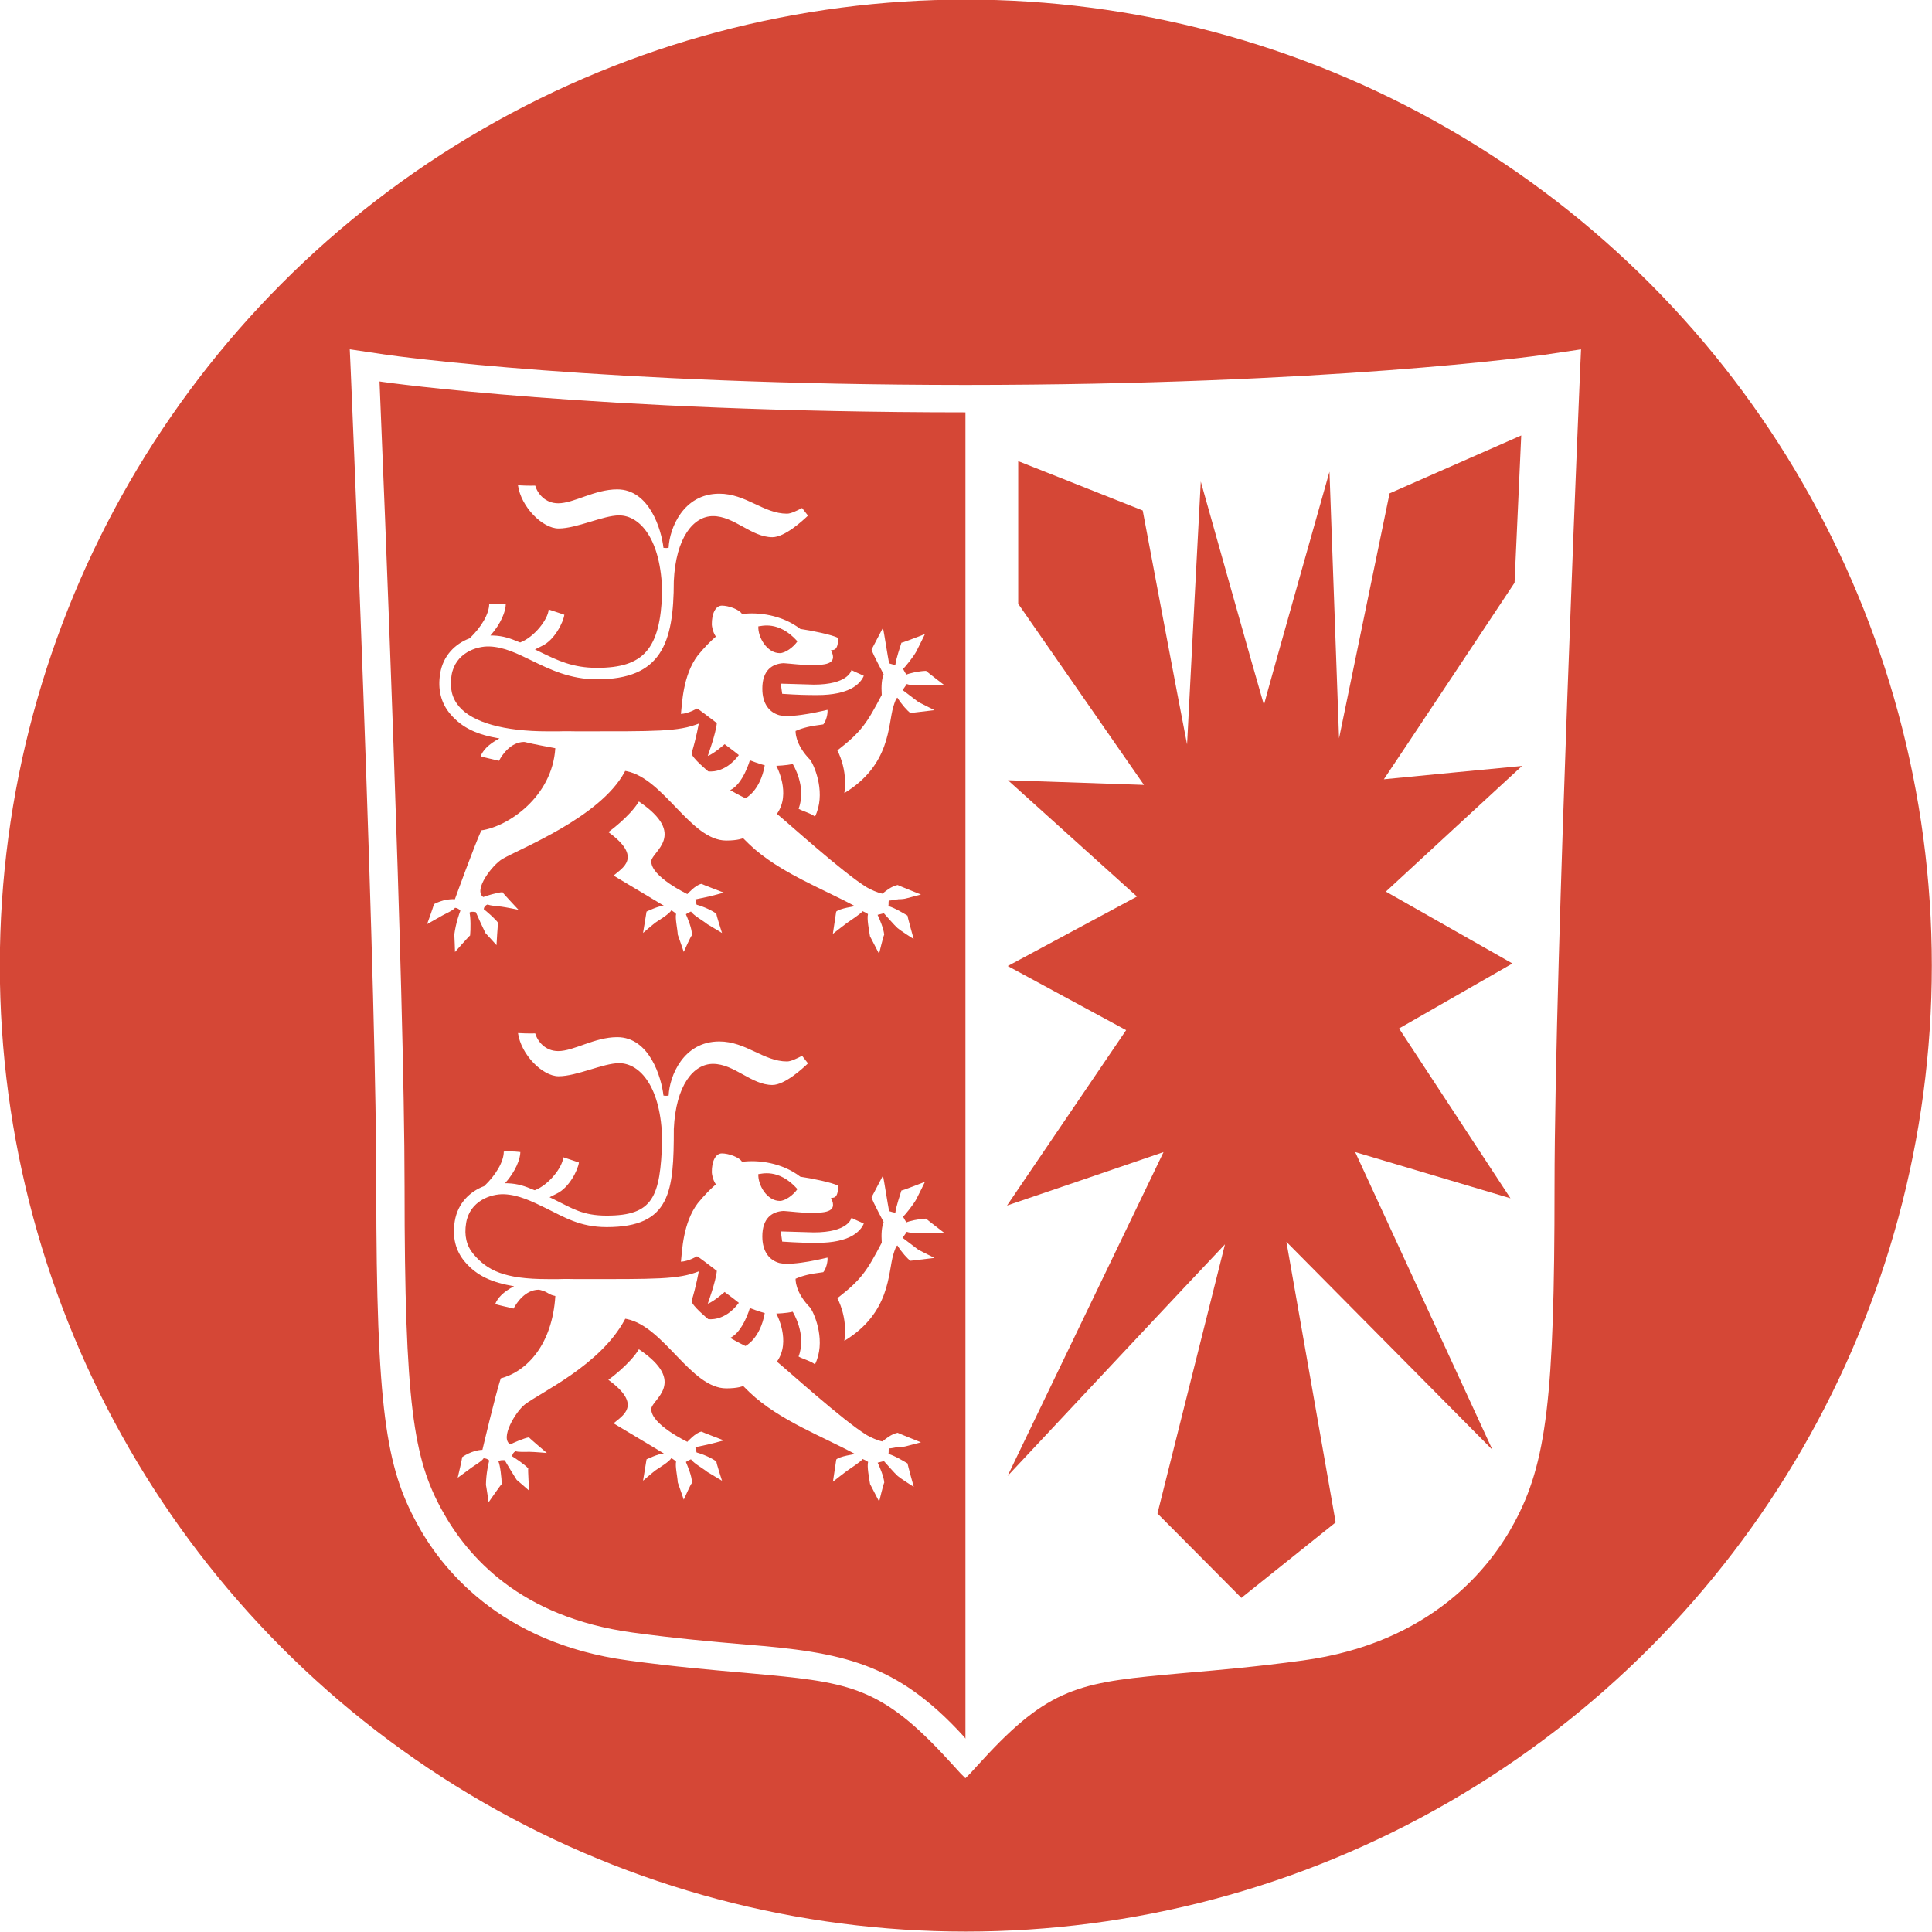 <?xml version="1.0" encoding="UTF-8"?>
<svg id="Ebene_1" data-name="Ebene 1" xmlns="http://www.w3.org/2000/svg" xmlns:xlink="http://www.w3.org/1999/xlink" viewBox="0 0 100 100">
  <defs>
    <style>
      .cls-1 {
        fill: none;
      }

      .cls-2 {
        fill: #fff;
      }

      .cls-3 {
        fill: #d54736;
      }

      .cls-4 {
        clip-path: url(#clippath);
      }
    </style>
    <clipPath id="clippath">
      <circle class="cls-1" cx="49.991" cy="49.978" r="50"/>
    </clipPath>
  </defs>
  <g class="cls-4">
    <g>
      <rect class="cls-3" x="-.261" y="-.255" width="100.461" height="100.491"/>
      <g>
        <path class="cls-2" d="M79.936,18.363c-.446.064-11.14,1.556-29.968,1.562-18.825-.007-29.518-1.499-29.965-1.562l-1.899-.283.047,1.037c.001.03.005.118.011.261.23,5.468.461,11.391.652,16.676.439,12.188.662,20.726.662,25.376,0,11.583.523,14.504,2.093,17.4,1.22,2.271,4.266,6.216,10.953,7.116,2.393.325,4.358.494,5.935.63l.368.034c4.95.451,6.618.603,9.965,4.17l.548.593.382.42.25.248.249-.248.38-.418.548-.593c3.349-3.568,5.017-3.72,9.968-4.171l.366-.033c1.576-.135,3.538-.304,5.935-.63,6.687-.9,9.734-4.845,10.954-7.115,1.682-3.101,2.092-6.516,2.092-17.401,0-5.814.36-17.009.663-25.376.191-5.286.422-11.209.652-16.677.006-.143.01-.232.011-.261l.046-1.036-1.897.282ZM49.97,89.993l-0-.001c-.035-.062-.107-.137-.107-.137-3.475-3.806-6.284-4.335-11.278-4.736-1.671-.144-3.549-.306-5.866-.622-5.774-.797-8.509-3.89-9.862-6.365-1.44-2.639-1.917-5.402-1.917-16.701,0-10.289-1.097-36.928-1.296-41.687l.155.023c.128.018,10.978,1.571,30.17,1.576h.002v68.65ZM71.733,46.15c.37.206,6.55,3.72,6.55,3.72,0,0-5.577,3.198-5.868,3.363.189.291,5.766,8.79,5.766,8.79,0,0-7.463-2.219-8.037-2.392.268.572,7.106,15.413,7.106,15.413l-10.665-10.766,2.549,14.521-4.881,3.907-4.343-4.369s3.224-12.864,3.494-13.93c-.703.724-11.254,11.992-11.254,11.992,0,0,7.74-16.077,8.074-16.766-.671.237-8.101,2.765-8.101,2.765,0,0,5.979-8.809,6.165-9.078-.277-.154-6.128-3.318-6.128-3.318l6.69-3.597-6.679-6.02,7.039.242-6.508-9.375v-7.384l6.444,2.554s1.889,10.048,2.296,12.109c.103-2.136.71-13.607.71-13.607,0,0,2.994,10.655,3.269,11.561.256-.99,3.392-12.071,3.392-12.071l.496,13.8,2.615-12.678,6.814-2.997-.346,7.624s-6.377,9.614-6.764,10.173c.634-.068,7.151-.69,7.151-.69,0,0-6.758,6.229-7.046,6.502Z"/>
        <g>
          <path class="cls-2" d="M40.416,35.385s.031.272.071.527c.836.057,1.27.064,1.818.064,1.658,0,2.225-.573,2.406-.997-.329-.145-.64-.294-.64-.294-.014.049-.195.75-1.948.75l-1.706-.05Z"/>
          <path class="cls-2" d="M37.463,46.202s-1.117-.424-1.154-.453c-.3.045-.732.528-.732.528,0,0-1.904-.906-1.866-1.707.022-.486,1.902-1.367-.642-3.083-.495.808-1.581,1.582-1.581,1.582,1.822,1.323.685,1.878.269,2.251,1.027.62,1.818,1.081,2.606,1.562-.277,0-.898.302-.898.302.001.002-.181,1.105-.181,1.105,0,0,.519-.447.653-.543.161-.116.719-.44.813-.633.148.116.143.079.247.198-.066.186.079.834.083,1.062.005.003.311.897.311.897,0,0,.374-.845.419-.853.032-.318-.233-.914-.308-1.097.13-.079.082-.055.261-.14.148.216.677.507.844.653.003-.001.765.459.765.459,0,0-.306-.947-.291-.988-.152-.148-.691-.391-1.024-.476-.039-.14-.039-.104-.066-.275,0,0,.6-.123.753-.161.133-.033.722-.188.722-.188Z"/>
          <path class="cls-2" d="M46.714,35.713c.09-.097.09-.129.223-.308.202.093.796.046.979.056,0-.001.972.01.972.01,0,0-.938-.719-.957-.748-.393.01-.903.138-1.01.193-.09-.113-.102-.161-.179-.296.118-.096.551-.648.683-.895.114-.213.45-.906.45-.906,0,0-1.173.458-1.217.448-.075.252-.262.774-.314,1.141-.033.016-.222-.038-.323-.072,0,0-.134-.731-.167-.971-.031-.224-.151-.873-.151-.873l-.591,1.128c.062.246.623,1.259.626,1.282-.098.239-.13.595-.098,1.067-.764,1.448-1.038,1.895-2.299,2.873,0,0,.551.971.363,2.207,2.398-1.454,2.254-3.526,2.531-4.455.082-.277.154-.463.216-.482.203.334.544.718.677.792.003-.001,1.241-.147,1.241-.147l-.829-.419-.826-.626Z"/>
          <path class="cls-2" d="M46.482,46.546c.195,0,.346-.02.428-.045l.76-.199s-1.185-.475-1.21-.494c-.34.073-.606.308-.785.447-.208-.028-.642-.222-.81-.326-1.245-.763-4.095-3.353-4.652-3.803.756-1.053-.031-2.489-.031-2.489,0,0,.531-.012.847-.096,0,0,.743,1.177.305,2.319.148.101.696.255.848.411.569-1.157.022-2.521-.227-2.919-.834-.842-.774-1.518-.774-1.518.372-.162.73-.252,1.432-.339.148-.168.245-.571.217-.755-.016-.002-1.734.446-2.477.283-.003-.001-.005-.001-.008-.002-.511-.14-.887-.576-.887-1.377,0-.952.507-1.288,1.1-1.318.378.025.943.099,1.368.099.645-.011,1.492.024,1.086-.774.12-.011.375.05.368-.634-.305-.161-1.372-.381-1.954-.463-.954-.732-2.187-.883-3.018-.771-.143-.247-.708-.436-1.042-.436-.335,0-.529.418-.522.982.005.067.032.358.209.622-.25.211-.555.512-.938.976-.77,1.018-.809,2.484-.87,3.026.406-.022.829-.28.829-.28.074.016.639.461,1.029.754-.05.549-.469,1.698-.469,1.698.277-.08.873-.604.873-.604,0,0,.438.319.735.561-.738.996-1.586.842-1.586.842,0,0-.851-.697-.859-.937.242-.785.371-1.534.371-1.534-1.069.422-2.159.401-6.33.401-.19,0-.528-.016-.925,0h-.567c-2.253,0-3.881-.457-4.586-1.286-.368-.433-.495-.963-.387-1.618.187-1.139,1.28-1.516,1.966-1.489.743.027,1.438.367,2.173.726.935.457,1.995.975,3.387.975,3.326,0,3.977-1.862,3.977-5.078h-0c.102-2.265,1.022-3.371,2.029-3.371,1.105,0,1.983,1.092,3.072,1.092.648,0,1.58-.865,1.844-1.117-.151-.188-.197-.255-.305-.393-.274.141-.579.293-.781.293-1.211,0-2.124-1.035-3.507-1.035-1.865,0-2.576,1.797-2.621,2.798-.132.025-.108.013-.266.006-.107-.938-.722-3.027-2.395-3.027-1.174,0-2.24.721-3.054.721-.673,0-1.068-.5-1.191-.916,0,0-.331.016-.891-.017.154,1.111,1.265,2.236,2.101,2.236.946,0,2.305-.677,3.133-.677,1.084,0,2.179,1.235,2.229,3.99-.095,2.937-.965,3.901-3.373,3.901-1.254,0-2.033-.378-2.954-.828-.086-.042-.171-.083-.256-.124l.38-.191c.629-.302,1.085-1.204,1.14-1.606,0,0-.497-.171-.812-.272-.025.494-.729,1.422-1.47,1.706-.009-.002-.017-.004-.027-.005-.493-.207-.839-.334-1.387-.354-.043-.002-.087-0-.13-0.0.551-.612.794-1.269.794-1.616,0,0-.43-.06-.857-.025,0,.523-.414,1.215-1.006,1.78-.012.003-.018.007-.021.012-.734.279-1.358.886-1.51,1.811-.136.827.04,1.533.521,2.1.631.743,1.419,1.075,2.547,1.268-.576.297-.86.623-.973.917.118.055.61.153.948.239.171-.325.611-.963,1.288-.977.015.001.031.002.047.004.02.005.04.013.06.014.412.104,1.141.233,1.52.307-.157,2.507-2.434,4.055-3.827,4.253-.351.746-1.371,3.566-1.371,3.566-.576-.044-1.089.258-1.089.258.011.043-.349,1.03-.349,1.03,0,0,.648-.369.803-.456.122-.069.567-.266.645-.391.079,0,.246.079.274.154-.053.142-.234.631-.313,1.231.008.006.036.903.036.903,0,0,.74-.842.781-.855.032-.315.033-.975-.033-1.18.06-.083.327-.033.332-.025.039.107.441.978.494,1.078.009,0,.574.628.574.628,0,0,.06-1.112.088-1.149-.15-.217-.625-.618-.749-.714.011-.108.083-.2.203-.244.143.072.53.092.716.115.217.027.879.162.879.162,0,0-.813-.867-.826-.91-.228,0-.902.203-.996.251-.53-.361.466-1.657.984-1.969.928-.548,5.046-2.146,6.324-4.491l.036-.069.079.014c1.931.389,3.315,3.589,5.153,3.589.619,0,.873-.121.873-.121,0,0,.264.263.339.334,1.517,1.446,3.865,2.315,5.451,3.186,0,0-.819.118-.973.284l-.172,1.148s.569-.45.718-.556c.164-.118.766-.508.818-.619.112.047.159.071.283.149-.062.249.047.801.103,1.149.001.002.47.906.47.906,0,0,.232-.963.265-.98-.014-.291-.243-.832-.342-1.034q.138-.036.325-.082c.101.107.549.629.713.771.156.135.831.563.831.563,0,0-.33-1.173-.318-1.21-.18-.107-.652-.398-.992-.495.023-.124-.001-.136.02-.291.121.017.339-.057.477-.057ZM41.276,33.194c-.217.315-.634.612-.914.612-.662,0-1.139-.824-1.111-1.387.114.008,1.036-.335,2.024.775ZM38.584,41.318s-.401-.194-.789-.42c.67-.32,1.018-1.545,1.018-1.545,0,0,.491.19.77.259-.234,1.338-.999,1.706-.999,1.706Z"/>
        </g>
        <g>
          <path class="cls-2" d="M40.416,63.738s.031.272.071.527c.836.057,1.27.064,1.818.064,1.658,0,2.225-.573,2.406-.997-.329-.145-.64-.294-.64-.294-.014.049-.195.75-1.948.75l-1.706-.05Z"/>
          <path class="cls-2" d="M37.463,74.554s-1.117-.424-1.154-.453c-.3.045-.732.528-.732.528,0,0-1.904-.906-1.866-1.707.022-.486,1.902-1.367-.642-3.083-.495.808-1.581,1.582-1.581,1.582,1.822,1.323.685,1.878.269,2.251,1.027.62,1.818,1.081,2.606,1.562-.277,0-.898.302-.898.302.001.002-.181,1.105-.181,1.105,0,0,.519-.447.653-.543.161-.116.719-.44.813-.633.148.116.143.079.247.198-.066.186.079.834.083,1.062.005.003.311.897.311.897,0,0,.374-.845.419-.853.032-.318-.233-.914-.308-1.097.13-.079.082-.055.261-.14.148.216.677.507.844.653.003-.001.765.459.765.459,0,0-.306-.947-.291-.988-.152-.148-.691-.391-1.024-.476-.039-.14-.039-.104-.066-.275,0,0,.6-.123.753-.161.133-.033.722-.188.722-.188Z"/>
          <path class="cls-2" d="M46.714,64.066c.09-.097.09-.129.223-.308.202.093.796.046.979.056,0-.001.972.01.972.01,0,0-.938-.719-.957-.748-.393.01-.903.138-1.01.193-.09-.113-.102-.161-.179-.296.118-.096.551-.648.683-.895.114-.213.45-.906.45-.906,0,0-1.173.458-1.217.448-.075.252-.262.774-.314,1.141-.033.016-.222-.038-.323-.072,0,0-.134-.731-.167-.971-.031-.224-.151-.873-.151-.873l-.591,1.128c.062.246.623,1.259.626,1.282-.098.239-.13.595-.098,1.067-.764,1.448-1.038,1.895-2.299,2.873,0,0,.551.971.363,2.207,2.398-1.454,2.254-3.526,2.531-4.455.082-.277.154-.463.216-.482.203.334.544.718.677.792.003-.001,1.241-.147,1.241-.147l-.829-.419-.826-.626Z"/>
          <path class="cls-2" d="M46.482,74.899c.195,0,.346-.02.428-.045l.76-.199s-1.185-.475-1.21-.494c-.34.073-.606.308-.785.447-.208-.028-.642-.222-.81-.326-1.245-.763-4.095-3.353-4.652-3.803.756-1.053-.031-2.489-.031-2.489,0,0,.531-.012.847-.096,0,0,.743,1.177.305,2.319.148.101.696.255.848.411.569-1.157.022-2.521-.227-2.919-.834-.842-.774-1.518-.774-1.518.372-.162.73-.252,1.432-.339.148-.168.245-.571.217-.755-.016-.002-1.734.446-2.477.283-.003-.001-.005-.001-.008-.002-.511-.14-.887-.576-.887-1.377,0-.952.507-1.288,1.1-1.318.378.025.943.099,1.368.099.645-.011,1.492.024,1.086-.774.12-.011.375.05.368-.634-.305-.161-1.372-.381-1.954-.463-.954-.732-2.187-.883-3.018-.771-.143-.247-.708-.436-1.042-.436-.335,0-.529.418-.522.982.005.067.032.358.209.622-.25.211-.555.512-.938.976-.77,1.018-.809,2.484-.87,3.026.406-.022.829-.28.829-.28.074.016.639.461,1.029.754-.05.549-.469,1.698-.469,1.698.277-.08.873-.604.873-.604,0,0,.438.319.735.561-.738.996-1.586.842-1.586.842,0,0-.851-.697-.859-.937.242-.785.371-1.534.371-1.534-1.069.422-2.159.401-6.33.401-.19,0-.528-.016-.925,0h-.567c-2.253,0-3.128-.457-3.832-1.286-.368-.433-.495-.963-.387-1.618.187-1.139,1.28-1.516,1.966-1.489.743.027,1.438.367,2.173.726.935.457,1.744.975,3.136.975,3.326,0,3.475-1.862,3.475-5.078h-0c.102-2.265,1.022-3.371,2.029-3.371,1.105,0,1.983,1.092,3.072,1.092.648,0,1.58-.865,1.844-1.117-.151-.188-.197-.255-.305-.393-.274.141-.579.293-.781.293-1.211,0-2.124-1.035-3.507-1.035-1.865,0-2.576,1.797-2.621,2.798-.132.025-.108.013-.266.006-.107-.938-.722-3.027-2.395-3.027-1.174,0-2.24.721-3.054.721-.673,0-1.068-.5-1.191-.916,0,0-.331.016-.891-.017.154,1.111,1.265,2.236,2.101,2.236.946,0,2.305-.677,3.133-.677,1.084,0,2.179,1.235,2.229,3.99-.095,2.937-.463,3.901-2.871,3.901-1.254,0-1.782-.378-2.702-.828-.086-.042-.171-.083-.256-.124l.38-.191c.629-.302,1.085-1.204,1.14-1.606,0,0-.497-.171-.812-.272-.025.494-.729,1.422-1.47,1.706-.009-.002-.017-.004-.027-.005-.493-.207-.839-.334-1.387-.354-.043-.002-.087-0-.13-0.0.551-.612.794-1.269.794-1.616,0,0-.43-.06-.857-.025,0,.523-.414,1.215-1.006,1.78-.012.003-.018.007-.021.012-.734.279-1.358.886-1.51,1.811-.136.827.04,1.533.521,2.1.631.743,1.419,1.075,2.547,1.268-.576.297-.86.623-.973.917.118.055.61.153.948.239.171-.325.611-.963,1.288-.977.015.001.031.002.047.004.02.005.04.013.06.014.412.104.387.233.767.307-.157,2.507-1.464,3.905-2.824,4.263-.263.781-.95,3.7-.95,3.7-.577.022-1.052.382-1.052.382.016.042-.228,1.063-.228,1.063,0,0,.601-.441.745-.546.113-.082.532-.33.596-.462.078-.009.253.05.29.121-.037.147-.16.654-.169,1.259.009.005.14.893.14.893,0,0,.638-.922.677-.939-.005-.316-.08-.973-.169-1.168.05-.09.321-.071.327-.063.051.102.551.921.616,1.014.009-.001.643.557.643.557,0,0-.069-1.112-.045-1.151-.174-.198-.692-.542-.826-.623-.002-.109.06-.208.173-.266.15.055.537.03.725.032.219.002.892.059.892.059,0,0-.908-.767-.926-.808-.227.026-.872.306-.96.364-.568-.297.271-1.7.75-2.069.859-.651,3.88-2.021,5.158-4.365l.036-.069.079.014c1.931.389,3.315,3.589,5.153,3.589.619,0,.873-.121.873-.121,0,0,.264.263.339.334,1.517,1.446,3.865,2.315,5.451,3.186,0,0-.819.118-.973.284l-.172,1.148s.569-.45.718-.556c.164-.118.766-.508.818-.619.112.047.159.071.283.149-.062.249.047.801.103,1.149.001.002.47.906.47.906,0,0,.232-.963.265-.98-.014-.291-.243-.832-.342-1.034q.138-.036.325-.082c.101.107.549.629.713.771.156.135.831.563.831.563,0,0-.33-1.173-.318-1.21-.18-.107-.652-.398-.992-.495.023-.124-.001-.136.02-.291.121.017.339-.057.477-.057ZM41.276,61.547c-.217.315-.634.612-.914.612-.662,0-1.139-.824-1.111-1.387.114.008,1.036-.335,2.024.775ZM38.584,69.67s-.401-.194-.789-.42c.67-.32,1.018-1.545,1.018-1.545,0,0,.491.19.77.259-.234,1.338-.999,1.706-.999,1.706Z"/>
        </g>
      </g>
    </g>
  </g>
</svg>